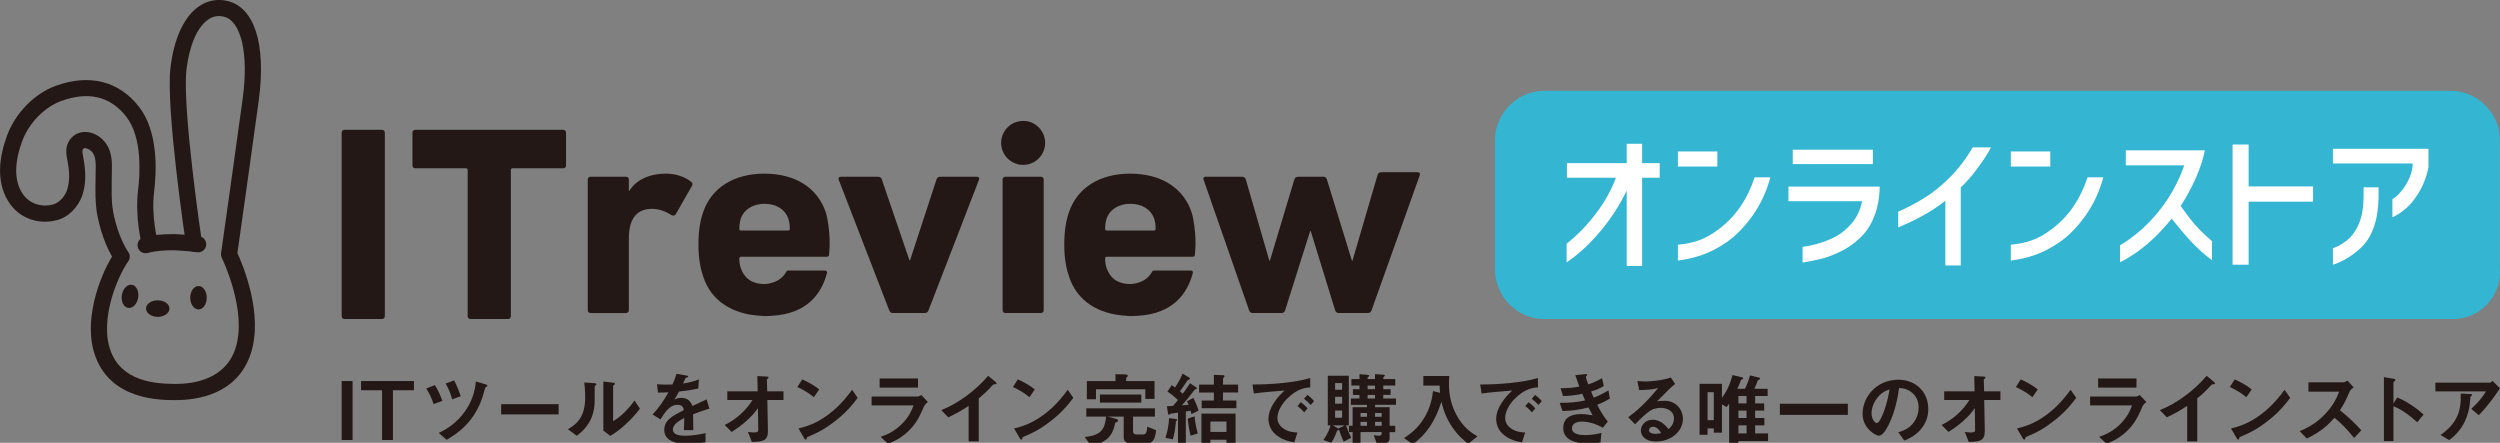 <?xml version="1.0" encoding="UTF-8"?>
<svg id="logo" xmlns="http://www.w3.org/2000/svg" width="100" height="17.713" version="1.1" viewBox="0 0 100 17.713">
  <rect x="0" y="0" width="100" height="17.713" fill="#808080" stroke="none"/>
  <ellipse cx="6.31" cy="12.343" rx=".468" ry=".331" fill="#231815" stroke-width="0"/>
  <ellipse cx="5.2" cy="11.853" rx=".468" ry=".331" transform="translate(-7.335 15.077) rotate(-80.734)" fill="#231815" stroke-width="0"/>
  <ellipse cx="7.94" cy="11.909" rx=".331" ry=".468" fill="#231815" stroke-width="0"/>
  <path d="M7.026,16.004c-.629,0-2.543,0-3.198-1.715-.539-1.41.159-3.219.654-4.025-.384-.659-.574-1.493-.623-1.87-.048-.371-.043-.76-.038-1.137.001-.079.002-.158.003-.234,0-.055.002-.11.003-.166.007-.284.013-.553-.116-.744-.071-.104-.218-.188-.314-.188-.029,0-.057.006-.089.06-.029.049.002.206.02.3l.009.045c.114.595.095,1.09-.056,1.513-.141.395-.514.849-1.029.97-.855.202-1.503-.187-1.824-.618-.651-.874-.436-1.999-.14-2.788.333-.891,1.093-1.665,1.936-1.972,1.357-.494,2.545-.192,3.347.851.757.984.697,2.541.594,3.381-.123,1,.14,1.988.143,1.997.047.172-.055.349-.227.396-.171.047-.349-.055-.396-.226-.012-.045-.299-1.116-.16-2.246.073-.597.175-2.077-.465-2.909-.634-.824-1.514-1.039-2.615-.638-.663.241-1.287.881-1.553,1.592-.239.639-.424,1.535.054,2.176.199.267.607.505,1.158.375.265-.062.487-.329.569-.56.112-.312.121-.696.03-1.174l-.008-.042c-.039-.197-.097-.495.061-.758.14-.233.362-.365.625-.372.326-.009.669.181.866.471.245.361.235.765.227,1.121-.001.052-.002.104-.003.155,0,.078-.002.158-.003.239-.005.354-.01.721.033,1.046.054.42.267,1.239.633,1.775.076.112.074.26-.005.37-.213.297-.509.895-.687,1.562-.148.553-.27,1.357-.009,2.041.445,1.165,1.694,1.3,2.595,1.3.717,0,1.981-.183,2.387-1.411.498-1.503-.532-3.61-.542-3.631-.029-.058-.04-.124-.03-.189.006-.043.619-4.36.868-6.205.242-1.793-.068-3.102-.771-3.258-.23-.051-.435-.009-.627.128-.428.304-.739,1.029-.853,1.99-.181,1.528.61,6.855.618,6.909.026.176-.095.34-.271.367-.176.026-.341-.095-.367-.271-.033-.222-.812-5.467-.621-7.08.137-1.158.535-2.025,1.12-2.44.34-.241.734-.322,1.14-.232,1.099.243,1.574,1.728,1.272,3.974-.228,1.694-.763,5.463-.855,6.114.211.456,1.055,2.448.532,4.028-.534,1.612-2.109,1.853-3,1.853Z" fill="#231815" stroke-width="0"/>
  <path d="M5.824,10.129c-.143,0-.274-.096-.312-.241-.045-.172.058-.349.23-.394.354-.093.697-.129,1.221-.129.004,0,.008,0,.012,0,.024,0,.592.023,1.002.087.176.028.296.193.269.369s-.194.296-.369.269c-.351-.055-.86-.077-.92-.08-.461,0-.756.031-1.051.108-.028.007-.055.011-.082.011Z" fill="#231815" stroke-width="0"/>
  <g>
    <path d="M13.667,5.31c0-.071.047-.117.117-.117h1.492c.071,0,.117.047.117.117v7.334c0,.071-.047.117-.117.117h-1.492c-.071,0-.117-.047-.117-.117v-7.334Z" fill="#231815" stroke-width="0"/>
    <path d="M18.824,12.761c-.071,0-.117-.047-.117-.117v-5.842c0-.047-.023-.071-.071-.071h-2.021c-.07,0-.117-.047-.117-.117v-1.304c0-.071.047-.117.117-.117h5.91c.071,0,.117.047.117.117v1.304c0,.071-.047.117-.117.117h-2.021c-.047,0-.07.024-.07.071v5.842c0,.071-.047.117-.118.117h-1.492Z" fill="#231815" stroke-width="0"/>
  </g>
  <path d="M23.627,12.521c-.07,0-.117-.045-.117-.113v-5.226c0-.067.047-.113.117-.113h1.41c.07,0,.117.045.117.113v.462h.012c.27-.439.787-.698,1.481-.698.376,0,.752.124.999.327.059.045.071.09.035.158l-.658,1.149c-.047.056-.094.056-.165.022-.27-.169-.54-.259-.823-.248-.611.022-.881.45-.881,1.183v2.872c0,.068-.047.113-.117.113h-1.41Z" fill="#231815" stroke-width="0"/>
  <path d="M35.708,12.521c-.07,0-.117-.045-.141-.113l-2.021-5.226c-.023-.067.012-.113.094-.113h1.481c.082,0,.129.034.153.113l1.104,3.232h.023l1.058-3.232c.023-.079.071-.113.153-.113h1.457c.082,0,.117.045.094.113l-2.021,5.226c-.024.068-.071.113-.141.113h-1.292Z" fill="#231815" stroke-width="0"/>
  <path d="M40.221,12.521c-.07,0-.117-.045-.117-.113v-5.226c0-.067.047-.113.117-.113h1.41c.07,0,.117.045.117.113v5.226c0,.068-.047.113-.117.113h-1.41Z" fill="#231815" stroke-width="0"/>
  <path d="M53.545,12.521c-.07,0-.117-.045-.141-.113l-.975-3.165h-.023l-.999,3.165c-.023.068-.07.113-.141.113h-1.163c-.071,0-.117-.045-.141-.113l-1.821-5.226c-.023-.067.012-.113.082-.113h1.445c.094,0,.141.034.165.113l.94,3.244h.024l.975-3.244c.023-.079.082-.113.165-.113h.987c.082,0,.129.034.153.113l.999,3.244h.023l1.002-3.424c.023-.079.071-.113.153-.113h1.445c.082,0,.117.045.094.113l-1.93,5.406c-.024.068-.071.113-.141.113h-1.175Z" fill="#231815" stroke-width="0"/>
  <path d="M46.16,10.822c-.032,0-.061.018-.075.046-.241.443-.73.49-.877.493-.581-.003-.825-.311-.94-.628-.035-.09-.063-.238-.063-.398,0-.037.032-.066.071-.066h1.65s.3,0,.3,0h1.488c.041,0,.076-.028.08-.068.012-.12.034-.346.023-.645-.01-.292-.057-.768-.158-1.078-.329-.957-1.199-1.532-2.456-1.532-1.21,0-2.115.563-2.444,1.543-.118.338-.188.732-.188,1.306,0,.563.082.957.2,1.295.311.927,1.132,1.485,2.314,1.543.06.007.126.011.201.011.07,0,.137-.004.202-.011,1.462-.074,2.017-.923,2.227-1.718.013-.048-.027-.094-.078-.094h-1.476ZM44.263,8.749c.129-.372.482-.597.952-.597s.823.225.952.597c.035.113.059.237.059.405,0,.045-.023.067-.07.067h-1.88c-.047,0-.071-.022-.071-.067,0-.169.024-.293.059-.405Z" fill="#231815" stroke-width="0"/>
  <path d="M31.527,10.822c-.032,0-.061.018-.075.046-.241.443-.73.49-.877.493-.581-.003-.825-.311-.94-.628-.035-.09-.063-.238-.063-.398,0-.037.032-.066.071-.066h1.65s.3,0,.3,0h1.488c.041,0,.076-.028.08-.068.012-.12.034-.346.023-.645-.01-.292-.057-.768-.158-1.078-.329-.957-1.199-1.532-2.456-1.532-1.21,0-2.115.563-2.444,1.543-.118.338-.188.732-.188,1.306,0,.563.082.957.2,1.295.311.927,1.132,1.485,2.314,1.543.06.007.126.011.201.011.07,0,.137-.004.202-.011,1.462-.074,2.017-.923,2.227-1.718.013-.048-.027-.094-.078-.094h-1.476ZM29.63,8.749c.129-.372.482-.597.952-.597s.823.225.952.597c.035.113.059.237.059.405,0,.045-.023.067-.07.067h-1.88c-.047,0-.071-.022-.071-.067,0-.169.024-.293.059-.405Z" fill="#231815" stroke-width="0"/>
  <circle cx="40.926" cy="5.716" r=".88" fill="#231815" stroke-width="0"/>
  <g>
    <path d="M13.667,17.6v-2.358h.436v2.358h-.436Z" fill="#231815" stroke-width="0"/>
    <path d="M15.718,15.61v1.99h-.436v-1.99h-.84v-.368h2.116v.368h-.84Z" fill="#231815" stroke-width="0"/>
    <path d="M17.343,16.162c-.078-.252-.197-.468-.291-.623l.346-.135c.097.165.2.349.297.633l-.352.126ZM19.481,15.458c-.01.004-.051.023-.058.029-.016.013-.052.149-.061.181-.313,1.221-1.118,1.699-1.496,1.925l-.316-.275c.213-.104.685-.333,1.069-.892.342-.501.391-.94.417-1.166l.388.113c.01.003.071.023.071.052,0,.006,0,.023-.013.032ZM18.086,15.972c-.058-.223-.145-.43-.259-.633l.339-.123c.11.21.194.423.262.633l-.343.123Z" fill="#231815" stroke-width="0"/>
    <path d="M20.047,16.576v-.41h2.297v.41h-2.297Z" fill="#231815" stroke-width="0"/>
    <path d="M23.811,15.423c-.023.019-.023.026-.023.042,0,.604,0,.652-.016.794-.078.669-.462.985-.698,1.173l-.358-.262c.31-.181.691-.455.691-1.26,0-.3-.023-.514-.036-.61l.391.026c.058.003.094.013.094.048,0,.013-.007.016-.045.049ZM24.408,17.435l-.274-.213v-1.961l.375.045c.029.003.091.01.091.042,0,.013-.007.023-.036.048,0,.004-.039.036-.039.039v1.412c.278-.152.646-.514.853-.827l.22.326c-.316.427-.801.873-1.189,1.089Z" fill="#231815" stroke-width="0"/>
    <path d="M27.725,16.569c0,.126.007.527.007.636h-.375c.01-.184.013-.343.016-.484-.123.061-.459.229-.459.456,0,.21.249.252.484.252.278,0,.552-.042.824-.104v.365c-.307.048-.665.048-.769.048-.181,0-.556,0-.759-.216-.123-.129-.123-.272-.123-.317,0-.4.297-.552.782-.801-.019-.097-.058-.213-.246-.213-.316,0-.51.294-.688.585l-.316-.197c.255-.275.417-.504.636-.888-.184.01-.284.013-.42.013l-.039-.336c.194.016.336.023.617.013.081-.175.123-.288.162-.43l.404.071c.01.003.065.01.065.032,0,.019-.013.029-.032.036-.006.003-.071.032-.074.032-.004.003-.084.184-.1.22.297-.049.442-.091.633-.165l-.023.362c-.291.068-.556.097-.772.123-.103.19-.129.236-.184.32.042-.019.139-.068.278-.068.223,0,.365.113.44.326.378-.177.42-.197.571-.265l.11.368c-.255.081-.41.136-.649.226Z" fill="#231815" stroke-width="0"/>
    <path d="M30.694,16.001l.023,1.228c.006.407-.204.442-.643.446l-.158-.398c.039.006.145.022.246.022.132,0,.168-.032.168-.097l-.013-.876c-.262.385-.659.701-1.05.953l-.281-.281c.501-.239.882-.623,1.114-.998h-1.008v-.346h1.215l-.013-.611.375.019c.019,0,.074.004.074.042,0,.01-.003.019-.026.036-.036.026-.042.032-.042.048l.013.465h.652v.346h-.646Z" fill="#231815" stroke-width="0"/>
    <path d="M32.555,15.888c-.184-.152-.404-.291-.662-.407l.197-.304c.213.093.475.232.678.4l-.213.31ZM33.502,16.766c-.51.414-.817.549-1.218.72-.016.045-.023.1-.048.1-.019,0-.049-.019-.071-.061l-.226-.387c.259-.062.682-.172,1.198-.559.494-.368.804-.795.947-.988l.223.323c-.126.168-.378.507-.804.853Z" fill="#231815" stroke-width="0"/>
    <path d="M36.956,16.259c-.123.291-.242.585-.533.898-.329.356-.685.504-.898.594l-.3-.277c.194-.068.556-.197.905-.572.271-.294.365-.556.41-.685h-1.676v-.355h1.832c.051,0,.12-.039.158-.061l.261.278c-.113.091-.149.162-.158.181ZM35.186,15.503v-.365h1.534v.365h-1.534Z" fill="#231815" stroke-width="0"/>
    <path d="M39.783,15.371c-.048.003-.055.01-.1.058-.161.184-.342.352-.533.504v1.722h-.404v-1.421c-.219.145-.436.281-.814.459l-.281-.288c.675-.265,1.386-.794,1.874-1.373l.281.232c.013.01.055.052.055.078,0,.023-.013.026-.078.029Z" fill="#231815" stroke-width="0"/>
    <path d="M41.179,15.888c-.184-.152-.404-.291-.662-.407l.197-.304c.213.093.475.232.678.4l-.213.31ZM42.125,16.766c-.51.414-.817.549-1.217.72-.016.045-.023.1-.048.1-.019,0-.049-.019-.071-.061l-.226-.387c.259-.062.682-.172,1.199-.559.494-.368.804-.795.947-.988l.223.323c-.126.168-.378.507-.805.853Z" fill="#231815" stroke-width="0"/>
    <path d="M45.846,17.739h-.598c-.112,0-.3-.039-.3-.242v-.833h-.646l.326.084c.032.01.094.026.094.077,0,.049-.059.065-.113.081-.055.304-.171.501-.269.598-.048.049-.238.23-.691.337l-.259-.362c.653-.062.805-.307.853-.814h-.791v-.333h2.745v.333h-.875v.588c0,.097.071.126.139.126h.265c.116,0,.148-.093.165-.313l.352.142c-.036.385-.148.533-.397.533ZM45.813,15.955v-.384h-1.974v.4h-.365v-.727h1.144v-.274l.391.006c.016,0,.103.003.103.055,0,.016-.006.029-.032.051-.022.023-.036.039-.036.055v.107h1.137v.71h-.368ZM43.998,16.104v-.323h1.654v.323h-1.654Z" fill="#231815" stroke-width="0"/>
    <path d="M47.037,16.857c-.029.355-.071.537-.126.717l-.294-.061c.087-.262.132-.501.145-.788l.272.035c.045.007.055.026.055.032,0,.023-.023.039-.051.065ZM47.66,16.566c0-.01-.036-.126-.039-.136-.036.007-.059.01-.188.029v1.305h-.313v-1.257c-.09.013-.181.026-.188.026-.019.004-.1.013-.113.019-.01.004-.045.042-.058.042-.029,0-.039-.051-.042-.074l-.045-.271c.036-.003.207-.01.242-.01.1-.113.162-.187.2-.239-.204-.2-.333-.281-.42-.336l.171-.258c.055.036.081.055.135.093.132-.2.21-.342.303-.552l.275.162c.013.01.016.023.016.032,0,.019-.013.036-.032.042-.059.019-.059.023-.091.071-.087.135-.148.226-.274.397.064.055.078.065.112.097.155-.21.211-.291.291-.42l.253.171c.013.01.016.026.016.032,0,.026-.019.036-.029.036-.045.006-.045.01-.084.058-.151.203-.313.4-.481.588.126-.01.154-.01.265-.023-.01-.023-.036-.094-.061-.142l.255-.132c.045.09.142.294.207.507l-.284.142ZM47.625,17.426c-.062-.246-.093-.446-.113-.682l.272-.091c.016.19.048.394.126.685l-.284.088ZM48.92,15.7v.32h.536v.307h-1.388v-.307h.487v-.32h-.591v-.316h.591v-.391l.382.016c.025,0,.045.013.045.035,0,.023-.017.039-.026.049-.032.035-.036.055-.036.058v.232h.604v.316h-.604ZM49.059,17.729v-.139h-.643v.139h-.359v-1.186h1.366v1.186h-.364ZM49.059,16.86h-.643v.417h.643v-.417Z" fill="#231815" stroke-width="0"/>
    <path d="M51.491,15.94c-.238.239-.394.529-.394.775,0,.223.142.355.232.421.211.148.436.158.569.164l-.126.394c-.171-.029-.533-.097-.794-.359-.155-.151-.239-.362-.239-.581,0-.216.081-.433.219-.643.152-.236.314-.388.427-.491-.433.036-.908.074-1.231.12l-.055-.362c.698.007,1.699-.071,2.31-.258v.375c-.152.01-.508.032-.918.446ZM52.166,16.492c-.071-.087-.139-.152-.265-.249l.132-.155c.107.081.188.149.269.249l-.135.155ZM52.428,16.198c-.084-.097-.162-.168-.268-.246l.135-.155c.135.1.2.168.268.246l-.135.155Z" fill="#231815" stroke-width="0"/>
    <path d="M53.749,17.664c-.087-.174-.151-.355-.19-.478-.006.013-.01.016-.036.022-.032.01-.036.017-.039.026-.039.1-.116.303-.23.478l-.319-.112c.2-.281.255-.475.284-.585h-.107v-1.986h.84v1.986h-.112c.055.165.148.378.207.495l-.298.154ZM53.307,17.015l.229.126.262-.126h-.491ZM53.685,15.322h-.281v.268h.281v-.268ZM53.685,15.871h-.281v.275h.281v-.275ZM53.685,16.421h-.281v.288h.281v-.288ZM55.003,16.195v.094h.581v.743h.226v.252h-.226v.252c0,.177-.165.216-.314.216h-.194l-.129-.349c.101.019.168.026.207.026.055,0,.113-.026.113-.087v-.059h-.846v.475h-.317v-.475h-.146v-.252h.146v-.743h.575v-.094h-.643v-.252h.343v-.145h-.262v-.229h.262v-.145h-.323v-.259h.323v-.197l.319.026c.032.003.071.01.071.039,0,.016-.026.032-.032.039-.013.006-.032.023-.032.035v.058h.295v-.197l.326.019c.042.003.065.01.065.032,0,.013-.003.026-.029.045-.029.023-.029.032-.029.1h.478v.259h-.478v.145h.291v.229h-.291v.145h.507v.252h-.836ZM54.68,16.521h-.258v.152h.258v-.152ZM54.68,16.876h-.258v.155h.258v-.155ZM55,15.423h-.295v.145h.295v-.145ZM55,15.797h-.295v.145h.295v-.145ZM55.267,16.521h-.265v.152h.265v-.152ZM55.267,16.876h-.265v.155h.265v-.155Z" fill="#231815" stroke-width="0"/>
    <path d="M58.73,17.751c-.146-.112-.424-.326-.688-.739-.258-.407-.339-.753-.384-.943-.246.759-.592,1.311-1.15,1.699l-.345-.246c.174-.113.504-.329.785-.772.294-.468.345-.891.371-1.108l.284.071c-.01-.097-.013-.158-.016-.288h-.653v-.385h1.037c-.01.1-.013.223-.013.326,0,.343.058.782.297,1.227.294.547.668.763.844.859l-.368.297Z" fill="#231815" stroke-width="0"/>
    <path d="M60.6,15.94c-.238.239-.394.529-.394.775,0,.223.142.355.232.421.211.148.436.158.569.164l-.126.394c-.171-.029-.533-.097-.794-.359-.155-.151-.239-.362-.239-.581,0-.216.081-.433.219-.643.152-.236.314-.388.427-.491-.433.036-.908.074-1.231.12l-.055-.362c.698.007,1.699-.071,2.31-.258v.375c-.152.01-.508.032-.918.446ZM61.276,16.492c-.071-.087-.139-.152-.265-.249l.133-.155c.106.081.187.149.268.249l-.135.155ZM61.537,16.198c-.084-.097-.162-.168-.268-.246l.135-.155c.135.1.2.168.268.246l-.135.155Z" fill="#231815" stroke-width="0"/>
    <path d="M63.886,16.191c.2.381.303.52.426.672l-.197.246c-.154-.084-.474-.246-.846-.246-.213,0-.391.091-.391.265,0,.275.421.275.53.275.307,0,.491-.048.646-.087l-.032.381c-.09.013-.255.039-.51.039-.581,0-.982-.184-.982-.611,0-.442.349-.562.714-.562.162,0,.304.023.462.051-.077-.139-.106-.197-.168-.316-.339.084-.616.136-1.037.142l-.112-.326c.459-.003.668-.023,1.017-.097-.048-.11-.084-.19-.116-.265-.326.065-.507.084-.768.087l-.101-.31c.31-.003.475-.016.753-.065-.074-.2-.11-.304-.162-.455l.368-.042c.025-.004.106-.013.106.026,0,.016-.01.026-.025.042-.026.026-.029.036-.029.045,0,.023.055.181.097.297.22-.077.342-.132.553-.249l.07.314c-.184.116-.361.171-.51.219.042.1.055.133.107.246.235-.093.368-.162.588-.291l.058.323c-.177.116-.307.174-.507.252Z" fill="#231815" stroke-width="0"/>
    <path d="M66.244,17.661c-.403,0-.61-.204-.61-.442,0-.185.158-.43.474-.43.336,0,.546.265.637.378.07-.065.213-.2.213-.43,0-.32-.314-.423-.524-.423-.139,0-.291.039-.368.081-.2.107-.485.394-.665.578l-.272-.284c.337-.252.679-.539,1.195-1.166-.193.045-.371.077-.756.08l-.074-.362c.078.006.262.019.362.019.123,0,.672-.042.979-.162l.168.262c-.194.162-.249.213-.718.691.107-.016.265-.019.314-.019.44,0,.717.359.717.714,0,.536-.504.914-1.072.914ZM66.121,17.073c-.132,0-.161.093-.161.135,0,.113.148.146.265.146.103,0,.174-.02.219-.029-.042-.074-.139-.252-.323-.252Z" fill="#231815" stroke-width="0"/>
    <path d="M69.537,17.642v.106h-.371v-1.599c-.036.048-.065.09-.104.132l-.184-.107v1.134h-.326v-.171h-.249v.255h-.32v-2.039h.895v.562c.168-.229.303-.478.423-.914l.362.088c.042.01.064.019.064.045,0,.019-.013.032-.045.042-.036.013-.039.019-.048.036-.032.1-.071.194-.139.339h.303c.107-.207.165-.4.204-.536l.339.084c.042.01.065.023.065.045,0,.016-.013.029-.042.039-.042.019-.045.029-.059.052-.019.058-.074.203-.132.316h.533v.288h-.501v.297h.362v.288h-.362v.297h.371v.291h-.371v.323h.517v.307h-1.186ZM68.552,15.688h-.249v1.118h.249v-1.118ZM69.863,15.839h-.326v.297h.326v-.297ZM69.863,16.424h-.326v.297h.326v-.297ZM69.863,17.012h-.326v.323h.326v-.323Z" fill="#231815" stroke-width="0"/>
    <path d="M71.195,16.595v-.446h2.72v.446h-2.72Z" fill="#231815" stroke-width="0"/>
    <path d="M76.923,17.054c-.242.358-.578.498-.752.568l-.239-.333c.145-.042.384-.109.581-.346.197-.232.233-.501.233-.643,0-.177-.052-.394-.233-.565-.204-.194-.429-.207-.549-.217-.104.769-.294,1.221-.401,1.438-.097.2-.246.472-.413.472-.116,0-.646-.291-.646-.869,0-.717.592-1.37,1.425-1.37.672,0,1.202.455,1.202,1.176,0,.284-.087.51-.207.688ZM75.185,15.81c-.23.22-.323.52-.323.717,0,.262.149.397.207.397.168,0,.446-.843.51-1.347-.093.032-.238.081-.394.232Z" fill="#231815" stroke-width="0"/>
    <path d="M79.369,16.001l.022,1.228c.007.407-.203.442-.642.446l-.158-.398c.039.006.146.022.246.022.132,0,.168-.032.168-.097l-.013-.876c-.262.385-.659.701-1.05.953l-.28-.281c.501-.239.882-.623,1.114-.998h-1.008v-.346h1.215l-.013-.611.375.019c.02,0,.074.004.074.042,0,.01-.003.019-.026.036-.035.026-.042.032-.042.048l.013.465h.653v.346h-.646Z" fill="#231815" stroke-width="0"/>
    <path d="M81.296,15.888c-.185-.152-.404-.291-.662-.407l.196-.304c.213.093.475.232.679.4l-.213.31ZM82.242,16.766c-.51.414-.817.549-1.217.72-.016.045-.023.1-.048.1-.02,0-.048-.019-.071-.061l-.226-.387c.258-.062.681-.172,1.198-.559.494-.368.804-.795.947-.988l.223.323c-.126.168-.378.507-.805.853Z" fill="#231815" stroke-width="0"/>
    <path d="M85.696,16.259c-.123.291-.242.585-.533.898-.329.356-.684.504-.897.594l-.301-.277c.194-.068.556-.197.905-.572.272-.294.365-.556.41-.685h-1.676v-.355h1.831c.051,0,.12-.039.158-.061l.261.278c-.113.091-.148.162-.158.181ZM83.925,15.503v-.365h1.535v.365h-1.535Z" fill="#231815" stroke-width="0"/>
    <path d="M88.524,15.371c-.049.003-.055.01-.101.058-.162.184-.342.352-.533.504v1.722h-.403v-1.421c-.22.145-.436.281-.814.459l-.281-.288c.675-.265,1.386-.794,1.873-1.373l.281.232c.013.01.055.052.055.078,0,.023-.013.026-.078.029Z" fill="#231815" stroke-width="0"/>
    <path d="M89.855,15.888c-.185-.152-.404-.291-.662-.407l.196-.304c.213.093.475.232.679.4l-.213.31ZM90.801,16.766c-.51.414-.817.549-1.217.72-.016.045-.023.1-.048.1-.02,0-.048-.019-.071-.061l-.226-.387c.258-.062.681-.172,1.198-.559.494-.368.804-.795.947-.988l.223.323c-.126.168-.378.507-.805.853Z" fill="#231815" stroke-width="0"/>
    <path d="M94.165,17.519c-.294-.362-.524-.595-.788-.808-.259.288-.497.533-1.105.83l-.284-.294c.21-.09.62-.262,1.03-.698.349-.371.475-.698.549-.882h-1.23v-.375h1.392c.062,0,.11-.032.168-.071l.249.274c-.064.045-.135.1-.174.194-.11.258-.171.407-.375.724.314.236.591.51.856.798l-.288.307Z" fill="#231815" stroke-width="0"/>
    <path d="M96.688,16.892c-.239-.223-.562-.485-.95-.646v1.396h-.381v-2.559l.387.068c.01.003.078.013.078.051,0,.019-.084.071-.084.087v.849l.152-.239c.165.071.271.113.549.294.255.168.375.274.504.388l-.255.31Z" fill="#231815" stroke-width="0"/>
    <path d="M99.151,16.608l-.301-.255c.2-.184.417-.404.588-.698h-2.022v-.349h2.173c.042,0,.094-.048.113-.071l.297.3c-.158.232-.497.727-.849,1.072ZM98.867,15.82c-.006.01-.045.042-.048.055-.007.006-.02.232-.026.274-.11.924-.656,1.328-.827,1.454l-.345-.204c.681-.472.833-.985.807-1.657l.378.019c.068.003.078.003.078.029,0,.01-.006.016-.016.029Z" fill="#231815" stroke-width="0"/>
  </g>
  <g>
    <path d="M98.12,12.761h-36.361c-1.06,0-1.956-.897-1.956-1.956v-5.216c0-1.06.897-1.956,1.956-1.956h36.279c1.06,0,1.956.897,1.956,1.956v5.135c.082,1.141-.815,2.038-1.875,2.038Z" fill="#34b6d3" stroke-width="0"/>
    <g>
      <path d="M65.685,7.112v3.526h-.616v-3.015c-.28.58-.631,1.122-1.054,1.627-.423.506-.873.921-1.35,1.245v-.746c.436-.345.829-.751,1.18-1.218.351-.466.615-.94.792-1.421h-1.96v-.586h2.392v-.771h.616v.771h.703v.586h-.703Z" fill="#fff" stroke-width="0"/>
      <path d="M67.116,6.058h1.578v.604h-1.578v-.604ZM70.815,7.093c-.152.567-.391,1.079-.715,1.535-.325.456-.676.814-1.054,1.073-.329.222-.648.387-.959.496-.31.109-.634.184-.971.225v-.635c.284-.021.557-.076.82-.166.263-.09.53-.238.801-.444.67-.493,1.153-1.188,1.449-2.084h.629Z" fill="#fff" stroke-width="0"/>
      <path d="M71.538,8.049v-.586h3.649c-.004.436-.077.834-.219,1.196-.142.362-.342.658-.601.888-.247.23-.516.411-.808.542-.238.115-.47.201-.694.259-.224.058-.478.109-.761.154v-.629c.427-.053.842-.177,1.245-.37.267-.131.506-.321.718-.567.212-.247.35-.542.416-.888h-2.947ZM71.71,5.99h3.206v.573h-3.206v-.573Z" fill="#fff" stroke-width="0"/>
      <path d="M79.638,5.897c-.119.234-.298.512-.536.832-.238.321-.462.575-.672.764v3.125h-.616v-2.589c-.485.39-1.114.746-1.886,1.067v-.629c.366-.16.707-.339,1.023-.536.349-.21.699-.49,1.048-.841.349-.351.651-.749.906-1.193h.734Z" fill="#fff" stroke-width="0"/>
      <path d="M80.433,6.058h1.578v.604h-1.578v-.604ZM84.132,7.093c-.152.567-.391,1.079-.715,1.535-.325.456-.676.814-1.054,1.073-.329.222-.648.387-.959.496-.31.109-.634.184-.971.225v-.635c.284-.021.557-.076.82-.166.263-.09.53-.238.801-.444.67-.493,1.153-1.188,1.449-2.084h.629Z" fill="#fff" stroke-width="0"/>
      <path d="M85.032,6.612v-.598h3.162c-.062.325-.178.683-.348,1.076-.171.392-.377.776-.62,1.15.226.321.422.575.589.764.166.189.387.403.663.641v.764c-.292-.218-.563-.46-.814-.727-.251-.267-.516-.58-.795-.937-.325.395-.619.705-.882.931-.218.193-.431.359-.638.496-.208.138-.389.243-.546.317v-.678c.288-.168.592-.395.912-.678.76-.703,1.313-1.543,1.658-2.521h-2.343Z" fill="#fff" stroke-width="0"/>
      <path d="M92.522,8.067h-2.577v2.521h-.641v-4.808h.641v1.677h2.577v.61Z" fill="#fff" stroke-width="0"/>
      <path d="M93.317,6.539v-.586h3.822v.74c-.09.423-.236.787-.438,1.091-.164.255-.335.453-.512.595-.177.142-.341.246-.493.311v-.727c.119-.062.242-.172.37-.33.127-.158.233-.336.317-.533.084-.197.126-.384.126-.561h-3.193ZM93.317,9.929c.193-.066.38-.171.561-.314.193-.152.351-.371.475-.657.123-.286.187-.644.191-1.076v-.388h.598v.425c-.008.452-.074.849-.197,1.19-.123.341-.3.614-.53.82-.173.16-.354.297-.546.41-.191.113-.375.196-.552.25v-.66Z" fill="#fff" stroke-width="0"/>
    </g>
  </g>
</svg>